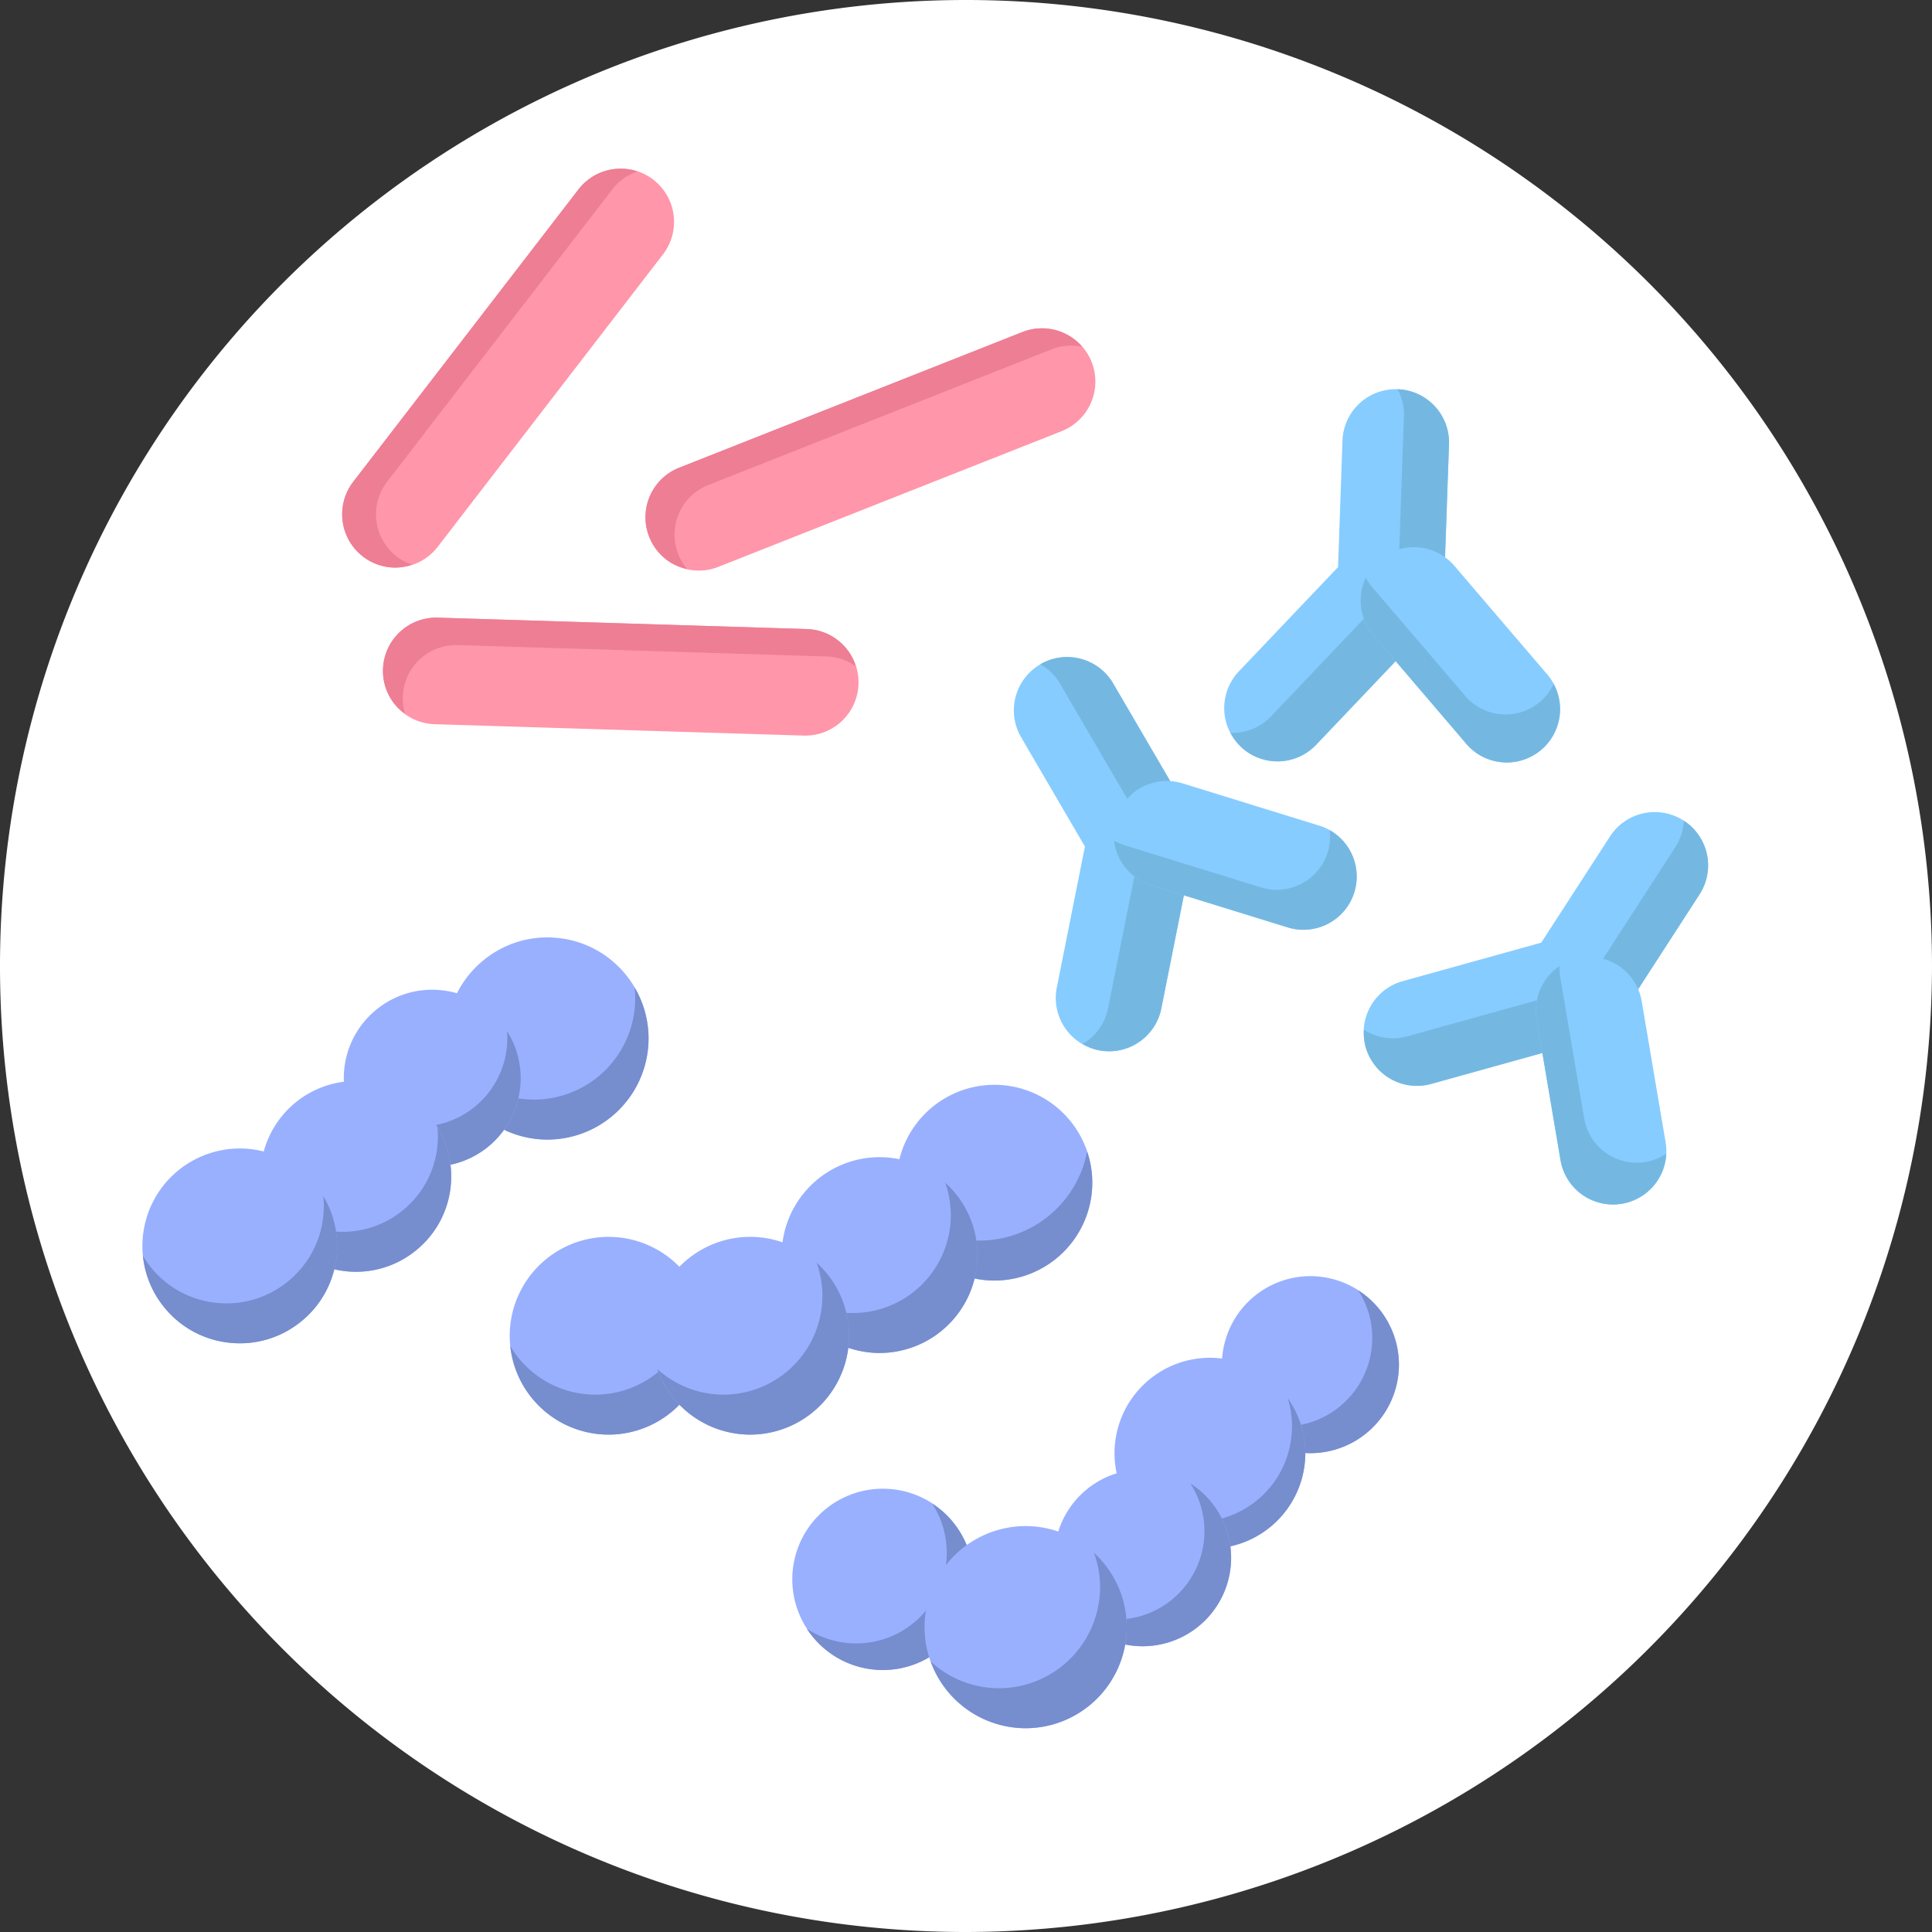 <svg id="_145x145_BigIcon" data-name="145x145_BigIcon" xmlns="http://www.w3.org/2000/svg" width="145" height="145" viewBox="0 0 145 145">
  <rect x="0" y="0" width="145" height="145" fill="#333333" stroke="none"/>
  <g id="Group_4939" data-name="Group 4939" transform="translate(2865.863 -1874.558)">
    <path id="Path_8048" data-name="Path 8048" d="M-2720.863,1947.058a72.61,72.61,0,0,1-72.5,72.5,72.48,72.48,0,0,1-72.5-72.5,72.5,72.5,0,0,1,72.5-72.5A72.527,72.527,0,0,1-2720.863,1947.058Z" fill="#fff"/>
    <path id="Path_8049" data-name="Path 8049" d="M-2791.23,1970.666a7.355,7.355,0,0,1-7.346-7.347,7.354,7.354,0,0,1,7.346-7.345,7.354,7.354,0,0,1,7.346,7.345A7.355,7.355,0,0,1-2791.23,1970.666Z" fill="#99b0ff"/>
    <path id="Path_8050" data-name="Path 8050" d="M-2784.271,1960.981a8.24,8.24,0,0,1-8.078,6.685,8.2,8.2,0,0,1-6.018-2.636,7.354,7.354,0,0,0,7.137,5.636,7.355,7.355,0,0,0,7.346-7.347A7.327,7.327,0,0,0-2784.271,1960.981Z" fill="#768dce"/>
    <path id="Path_8051" data-name="Path 8051" d="M-2799.849,1976.1a7.356,7.356,0,0,1-7.348-7.348,7.356,7.356,0,0,1,7.348-7.347,7.356,7.356,0,0,1,7.347,7.347A7.356,7.356,0,0,1-2799.849,1976.1Z" fill="#99b0ff"/>
    <path id="Path_8052" data-name="Path 8052" d="M-2794.927,1963.317a7.3,7.3,0,0,1,.425,2.438,7.356,7.356,0,0,1-7.347,7.348,7.306,7.306,0,0,1-4.922-1.909,7.353,7.353,0,0,0,6.922,4.909,7.356,7.356,0,0,0,7.347-7.348A7.319,7.319,0,0,0-2794.927,1963.317Z" fill="#768dce"/>
    <path id="Path_8053" data-name="Path 8053" d="M-2767.514,1983.621a6.65,6.65,0,0,1-6.643-6.643,6.65,6.65,0,0,1,6.643-6.643,6.65,6.65,0,0,1,6.643,6.643A6.65,6.65,0,0,1-2767.514,1983.621Z" fill="#99b0ff"/>
    <path id="Path_8054" data-name="Path 8054" d="M-2763.93,1971.394a6.6,6.6,0,0,1,1.059,3.584,6.65,6.65,0,0,1-6.643,6.643,6.607,6.607,0,0,1-3.585-1.058,6.64,6.64,0,0,0,5.585,3.058,6.65,6.65,0,0,0,6.643-6.643A6.638,6.638,0,0,0-2763.93,1971.394Z" fill="#768dce"/>
    <path id="Path_8055" data-name="Path 8055" d="M-2775.057,1990.781a7.168,7.168,0,0,1-7.16-7.16,7.168,7.168,0,0,1,7.16-7.16,7.168,7.168,0,0,1,7.16,7.16A7.167,7.167,0,0,1-2775.057,1990.781Z" fill="#99b0ff"/>
    <path id="Path_8056" data-name="Path 8056" d="M-2769.223,1979.485a7.148,7.148,0,0,1,.326,2.136,7.168,7.168,0,0,1-7.16,7.16,7.15,7.15,0,0,1-5.834-3.024,7.173,7.173,0,0,0,6.834,5.024,7.168,7.168,0,0,0,7.16-7.16A7.114,7.114,0,0,0-2769.223,1979.485Z" fill="#768dce"/>
    <g id="Group_4930" data-name="Group 4930">
      <path id="Path_8057" data-name="Path 8057" d="M-2782.622,1953.459a3.994,3.994,0,0,1-.787-.079,4,4,0,0,1-3.14-4.7l2.112-10.589-4.789-8.2a4,4,0,0,1,1.437-5.471,4,4,0,0,1,5.471,1.436l5.555,9.512a4.005,4.005,0,0,1,.469,2.8l-2.41,12.078A4,4,0,0,1-2782.622,1953.459Z" fill="#86ccff"/>
      <path id="Path_8058" data-name="Path 8058" d="M-2776.763,1935.362l-5.555-9.512a4,4,0,0,0-5.471-1.436,3.944,3.944,0,0,1,1.471,1.436l5.555,9.512a4.005,4.005,0,0,1,.469,2.8l-2.41,12.078a3.987,3.987,0,0,1-1.91,2.669,3.965,3.965,0,0,0,1.205.472,4.067,4.067,0,0,0,.787.078,4,4,0,0,0,3.918-3.219l2.41-12.078A4.005,4.005,0,0,0-2776.763,1935.362Z" fill="#74b8e2"/>
      <path id="Path_8059" data-name="Path 8059" d="M-2768.036,1944.339a3.955,3.955,0,0,1-1.183-.18l-10.25-3.169a4,4,0,0,1-2.64-5,4,4,0,0,1,5-2.64l10.249,3.17a4,4,0,0,1,2.64,5A4,4,0,0,1-2768.036,1944.339Z" fill="#86ccff"/>
      <path id="Path_8060" data-name="Path 8060" d="M-2766.073,1936.858a3.957,3.957,0,0,1-.143,1.662,4,4,0,0,1-3.82,2.819,3.955,3.955,0,0,1-1.183-.18l-10.25-3.169a4.075,4.075,0,0,1-.783-.341,4,4,0,0,0,2.783,3.341l10.25,3.169a3.955,3.955,0,0,0,1.183.18,4,4,0,0,0,3.82-2.819A4,4,0,0,0-2766.073,1936.858Z" fill="#74b8e2"/>
    </g>
    <g id="Group_4931" data-name="Group 4931">
      <path id="Path_8061" data-name="Path 8061" d="M-2772.116,1931.084a3.963,3.963,0,0,1-.623-.486,4,4,0,0,1-.142-5.655l7.442-7.824.331-9.491a4,4,0,0,1,4.137-3.858,4,4,0,0,1,3.859,4.136l-.384,11.008a4.007,4.007,0,0,1-1.1,2.618l-8.488,8.924A4,4,0,0,1-2772.116,1931.084Z" fill="#86ccff"/>
      <path id="Path_8062" data-name="Path 8062" d="M-2757.5,1918.915l.385-11.009a4,4,0,0,0-3.859-4.136,3.948,3.948,0,0,1,.477,2l-.384,11.008a4,4,0,0,1-1.1,2.617l-8.489,8.925a3.986,3.986,0,0,1-3.04,1.236,3.959,3.959,0,0,0,.767,1.042,3.963,3.963,0,0,0,.623.486,4,4,0,0,0,5.032-.628l8.488-8.924A4,4,0,0,0-2757.5,1918.915Z" fill="#74b8e2"/>
      <path id="Path_8063" data-name="Path 8063" d="M-2754.914,1931.165a3.981,3.981,0,0,1-.9-.784l-6.972-8.154a4,4,0,0,1,.44-5.64,4,4,0,0,1,5.64.441l6.973,8.154a4,4,0,0,1-.441,5.64A4,4,0,0,1-2754.914,1931.165Z" fill="#86ccff"/>
      <path id="Path_8064" data-name="Path 8064" d="M-2749.258,1925.889a3.96,3.96,0,0,1-1.009,1.328,4,4,0,0,1-4.735.343,3.982,3.982,0,0,1-.9-.783l-6.973-8.155a4.029,4.029,0,0,1-.48-.706,4,4,0,0,0,.569,4.311l6.972,8.154a3.981,3.981,0,0,0,.9.784,4,4,0,0,0,4.736-.343A4,4,0,0,0-2749.258,1925.889Z" fill="#74b8e2"/>
    </g>
    <g id="Group_4932" data-name="Group 4932">
      <path id="Path_8065" data-name="Path 8065" d="M-2763.087,1953.857a4.007,4.007,0,0,1-.285-.738,4,4,0,0,1,2.784-4.924l10.4-2.89,5.159-7.972a4,4,0,0,1,5.532-1.184,4,4,0,0,1,1.185,5.531l-5.985,9.247a4,4,0,0,1-2.288,1.68l-11.867,3.3A4,4,0,0,1-2763.087,1953.857Z" fill="#86ccff"/>
      <path id="Path_8066" data-name="Path 8066" d="M-2744.292,1950.927l5.985-9.247a4,4,0,0,0-1.185-5.531,3.957,3.957,0,0,1-.619,1.961l-5.985,9.247a3.994,3.994,0,0,1-2.288,1.68l-11.867,3.3a3.99,3.99,0,0,1-3.243-.5,3.934,3.934,0,0,0,.122,1.287,4.007,4.007,0,0,0,.285.738,4,4,0,0,0,4.64,2.046l11.867-3.3A4,4,0,0,0-2744.292,1950.927Z" fill="#74b8e2"/>
      <path id="Path_8067" data-name="Path 8067" d="M-2748.37,1962.764a3.963,3.963,0,0,1-.373-1.137l-1.792-10.578a4,4,0,0,1,3.275-4.612,4,4,0,0,1,4.612,3.276l1.792,10.578a4,4,0,0,1-3.275,4.611A4,4,0,0,1-2748.37,1962.764Z" fill="#86ccff"/>
      <path id="Path_8068" data-name="Path 8068" d="M-2740.807,1961.143a3.983,3.983,0,0,1-1.548.622,4,4,0,0,1-4.239-2.139,3.969,3.969,0,0,1-.373-1.137l-1.793-10.578a4.03,4.03,0,0,1-.048-.853,4,4,0,0,0-1.727,3.991l1.792,10.578a3.963,3.963,0,0,0,.373,1.137,4,4,0,0,0,4.239,2.138A4,4,0,0,0-2740.807,1961.143Z" fill="#74b8e2"/>
    </g>
    <g id="Group_4933" data-name="Group 4933">
      <path id="Path_8069" data-name="Path 8069" d="M-2836.185,1917.157a3.977,3.977,0,0,1-2.438-.831,4,4,0,0,1-.728-5.61l16.907-21.947a4,4,0,0,1,5.61-.728,4,4,0,0,1,.727,5.61l-16.906,21.948A4,4,0,0,1-2836.185,1917.157Z" fill="#ff96a9"/>
      <path id="Path_8070" data-name="Path 8070" d="M-2836.084,1916.326a4,4,0,0,1-.728-5.61l16.907-21.947a3.978,3.978,0,0,1,1.878-1.343,3.989,3.989,0,0,0-4.417,1.343l-16.907,21.947a4,4,0,0,0,.728,5.61,3.977,3.977,0,0,0,2.438.831,4.026,4.026,0,0,0,1.237-.22A4,4,0,0,1-2836.084,1916.326Z" fill="#ed7e94"/>
    </g>
    <g id="Group_4934" data-name="Group 4934">
      <path id="Path_8071" data-name="Path 8071" d="M-2836.365,1927.25a3.981,3.981,0,0,1-.754-2.463,4,4,0,0,1,4.122-3.874l27.691.856a4,4,0,0,1,3.875,4.121,4,4,0,0,1-4.123,3.875l-27.691-.856A3.992,3.992,0,0,1-2836.365,1927.25Z" fill="#ff96a9"/>
      <path id="Path_8072" data-name="Path 8072" d="M-2835.633,1926.845a4,4,0,0,1,4.123-3.874l27.691.856a3.974,3.974,0,0,1,2.188.737,3.988,3.988,0,0,0-3.675-2.795l-27.691-.856a4,4,0,0,0-4.122,3.874,3.981,3.981,0,0,0,.754,2.463,4.007,4.007,0,0,0,.9.874A4.008,4.008,0,0,1-2835.633,1926.845Z" fill="#ed7e94"/>
    </g>
    <g id="Group_4935" data-name="Group 4935">
      <path id="Path_8073" data-name="Path 8073" d="M-2815.47,1916.814a3.979,3.979,0,0,1-1.668-1.963,4,4,0,0,1,2.25-5.191l25.764-10.184a4,4,0,0,1,5.19,2.25,4,4,0,0,1-2.249,5.19l-25.765,10.185A4,4,0,0,1-2815.47,1916.814Z" fill="#ff96a9"/>
      <path id="Path_8074" data-name="Path 8074" d="M-2814.958,1916.152a4,4,0,0,1,2.25-5.191l25.764-10.184a3.981,3.981,0,0,1,2.3-.19,3.989,3.989,0,0,0-4.481-1.111l-25.764,10.184a4,4,0,0,0-2.25,5.191,3.979,3.979,0,0,0,1.668,1.963,3.986,3.986,0,0,0,1.175.444A3.989,3.989,0,0,1-2814.958,1916.152Z" fill="#ed7e94"/>
    </g>
    <g id="Group_4936" data-name="Group 4936">
      <path id="Path_8075" data-name="Path 8075" d="M-2824.773,1960.089q-.341,0-.686-.031a7.6,7.6,0,0,1-6.875-8.241h0a7.535,7.535,0,0,1,2.7-5.142,7.522,7.522,0,0,1,5.543-1.73,7.537,7.537,0,0,1,5.143,2.7,7.542,7.542,0,0,1,1.73,5.544A7.6,7.6,0,0,1-2824.773,1960.089Z" fill="#99b0ff"/>
    </g>
    <path id="Path_8076" data-name="Path 8076" d="M-2818.234,1948.673a7.643,7.643,0,0,1,.013,1.512,7.6,7.6,0,0,1-7.552,6.9q-.341,0-.686-.031a7.58,7.58,0,0,1-5.86-3.733,7.6,7.6,0,0,0,6.86,6.733q.345.031.686.031a7.6,7.6,0,0,0,7.552-6.9A7.529,7.529,0,0,0-2818.234,1948.673Z" fill="#768dce"/>
    <path id="Path_8077" data-name="Path 8077" d="M-2833.419,1962.118c-.2,0-.4-.009-.6-.027a6.648,6.648,0,0,1-6.015-7.209h0a6.589,6.589,0,0,1,2.359-4.5,6.587,6.587,0,0,1,4.852-1.514,6.593,6.593,0,0,1,4.5,2.359,6.6,6.6,0,0,1,1.514,4.85A6.648,6.648,0,0,1-2833.419,1962.118Z" fill="#99b0ff"/>
    <path id="Path_8078" data-name="Path 8078" d="M-2827.812,1951.945a6.691,6.691,0,0,1,0,1.132,6.647,6.647,0,0,1-6.607,6.041c-.2,0-.4-.009-.6-.027a6.629,6.629,0,0,1-5.014-3.083,6.647,6.647,0,0,0,6.014,6.083c.2.018.4.027.6.027a6.647,6.647,0,0,0,6.607-6.041A6.582,6.582,0,0,0-2827.812,1951.945Z" fill="#768dce"/>
    <g id="Group_4937" data-name="Group 4937">
      <path id="Path_8079" data-name="Path 8079" d="M-2839.145,1970.007c-.218,0-.438-.01-.657-.03a7.168,7.168,0,0,1-6.486-7.776,7.171,7.171,0,0,1,7.773-6.487,7.169,7.169,0,0,1,6.488,7.777,7.114,7.114,0,0,1-2.544,4.853A7.106,7.106,0,0,1-2839.145,1970.007Z" fill="#99b0ff"/>
    </g>
    <path id="Path_8080" data-name="Path 8080" d="M-2833.035,1959.154a7.185,7.185,0,0,1,.008,1.337,7.112,7.112,0,0,1-2.544,4.853,7.106,7.106,0,0,1-4.574,1.663c-.218,0-.438-.01-.657-.03a7.15,7.15,0,0,1-5.478-3.439,7.17,7.17,0,0,0,6.478,6.439c.219.02.439.03.657.03a7.106,7.106,0,0,0,4.574-1.663,7.112,7.112,0,0,0,2.544-4.853A7.11,7.11,0,0,0-2833.035,1959.154Z" fill="#768dce"/>
    <path id="Path_8081" data-name="Path 8081" d="M-2847.854,1975.37c-.224,0-.448-.011-.674-.031a7.258,7.258,0,0,1-4.951-2.6,7.256,7.256,0,0,1-1.665-5.338,7.314,7.314,0,0,1,7.933-6.618,7.316,7.316,0,0,1,6.619,7.935,7.258,7.258,0,0,1-2.6,4.952A7.25,7.25,0,0,1-2847.854,1975.37Z" fill="#99b0ff"/>
    <path id="Path_8082" data-name="Path 8082" d="M-2841.6,1964.327a7.366,7.366,0,0,1,.011,1.4,7.258,7.258,0,0,1-2.6,4.952,7.25,7.25,0,0,1-4.665,1.7c-.224,0-.448-.011-.674-.031a7.258,7.258,0,0,1-4.951-2.6,7.31,7.31,0,0,1-.657-.94,7.248,7.248,0,0,0,1.657,3.94,7.258,7.258,0,0,0,4.951,2.6c.226.02.45.031.674.031a7.25,7.25,0,0,0,4.665-1.7,7.258,7.258,0,0,0,2.6-4.952A7.255,7.255,0,0,0-2841.6,1964.327Z" fill="#768dce"/>
    <path id="Path_8083" data-name="Path 8083" d="M-2820.187,1982.229a7.43,7.43,0,0,1-7.421-7.421,7.429,7.429,0,0,1,7.421-7.422,7.43,7.43,0,0,1,7.422,7.422A7.43,7.43,0,0,1-2820.187,1982.229Z" fill="#99b0ff"/>
    <path id="Path_8084" data-name="Path 8084" d="M-2813.806,1971.037a7.57,7.57,0,0,1,.041.771,7.43,7.43,0,0,1-7.422,7.421,7.417,7.417,0,0,1-6.381-3.652,7.432,7.432,0,0,0,7.381,6.652,7.43,7.43,0,0,0,7.422-7.421A7.362,7.362,0,0,0-2813.806,1971.037Z" fill="#768dce"/>
    <path id="Path_8085" data-name="Path 8085" d="M-2809.561,1982.229a7.43,7.43,0,0,1-7.421-7.421,7.429,7.429,0,0,1,7.421-7.422,7.43,7.43,0,0,1,7.422,7.422A7.431,7.431,0,0,1-2809.561,1982.229Z" fill="#99b0ff"/>
    <path id="Path_8086" data-name="Path 8086" d="M-2804.575,1969.326a7.374,7.374,0,0,1,.436,2.482,7.431,7.431,0,0,1-7.422,7.421,7.385,7.385,0,0,1-4.986-1.941,7.43,7.43,0,0,0,6.986,4.941,7.431,7.431,0,0,0,7.422-7.421A7.4,7.4,0,0,0-2804.575,1969.326Z" fill="#768dce"/>
    <g id="Group_4938" data-name="Group 4938">
      <path id="Path_8087" data-name="Path 8087" d="M-2780.1,1998.112a6.646,6.646,0,0,1-6.639-6.638,6.646,6.646,0,0,1,6.639-6.638,6.646,6.646,0,0,1,6.638,6.638A6.646,6.646,0,0,1-2780.1,1998.112Z" fill="#99b0ff"/>
    </g>
    <path id="Path_8088" data-name="Path 8088" d="M-2776.523,1985.894a6.588,6.588,0,0,1,1.057,3.58,6.646,6.646,0,0,1-6.638,6.638,6.594,6.594,0,0,1-3.581-1.057,6.633,6.633,0,0,0,5.581,3.057,6.646,6.646,0,0,0,6.638-6.638A6.632,6.632,0,0,0-2776.523,1985.894Z" fill="#768dce"/>
    <path id="Path_8089" data-name="Path 8089" d="M-2799.6,1999.889a6.8,6.8,0,0,1-6.8-6.8,6.8,6.8,0,0,1,6.8-6.8,6.8,6.8,0,0,1,6.8,6.8A6.8,6.8,0,0,1-2799.6,1999.889Z" fill="#99b0ff"/>
    <path id="Path_8090" data-name="Path 8090" d="M-2795.907,1987.4a6.747,6.747,0,0,1,1.1,3.7,6.8,6.8,0,0,1-6.8,6.8,6.755,6.755,0,0,1-3.7-1.1,6.793,6.793,0,0,0,5.7,3.1,6.8,6.8,0,0,0,6.8-6.8A6.792,6.792,0,0,0-2795.907,1987.4Z" fill="#768dce"/>
    <path id="Path_8091" data-name="Path 8091" d="M-2788.887,2004.267a7.6,7.6,0,0,1-7.588-7.587,7.6,7.6,0,0,1,7.588-7.587,7.6,7.6,0,0,1,7.587,7.587A7.6,7.6,0,0,1-2788.887,2004.267Z" fill="#99b0ff"/>
    <path id="Path_8092" data-name="Path 8092" d="M-2783.76,1991.1a7.535,7.535,0,0,1,.46,2.576,7.6,7.6,0,0,1-7.587,7.587,7.551,7.551,0,0,1-5.128-2.011,7.593,7.593,0,0,0,7.128,5.011,7.6,7.6,0,0,0,7.587-7.587A7.558,7.558,0,0,0-2783.76,1991.1Z" fill="#768dce"/>
  </g>
</svg>
